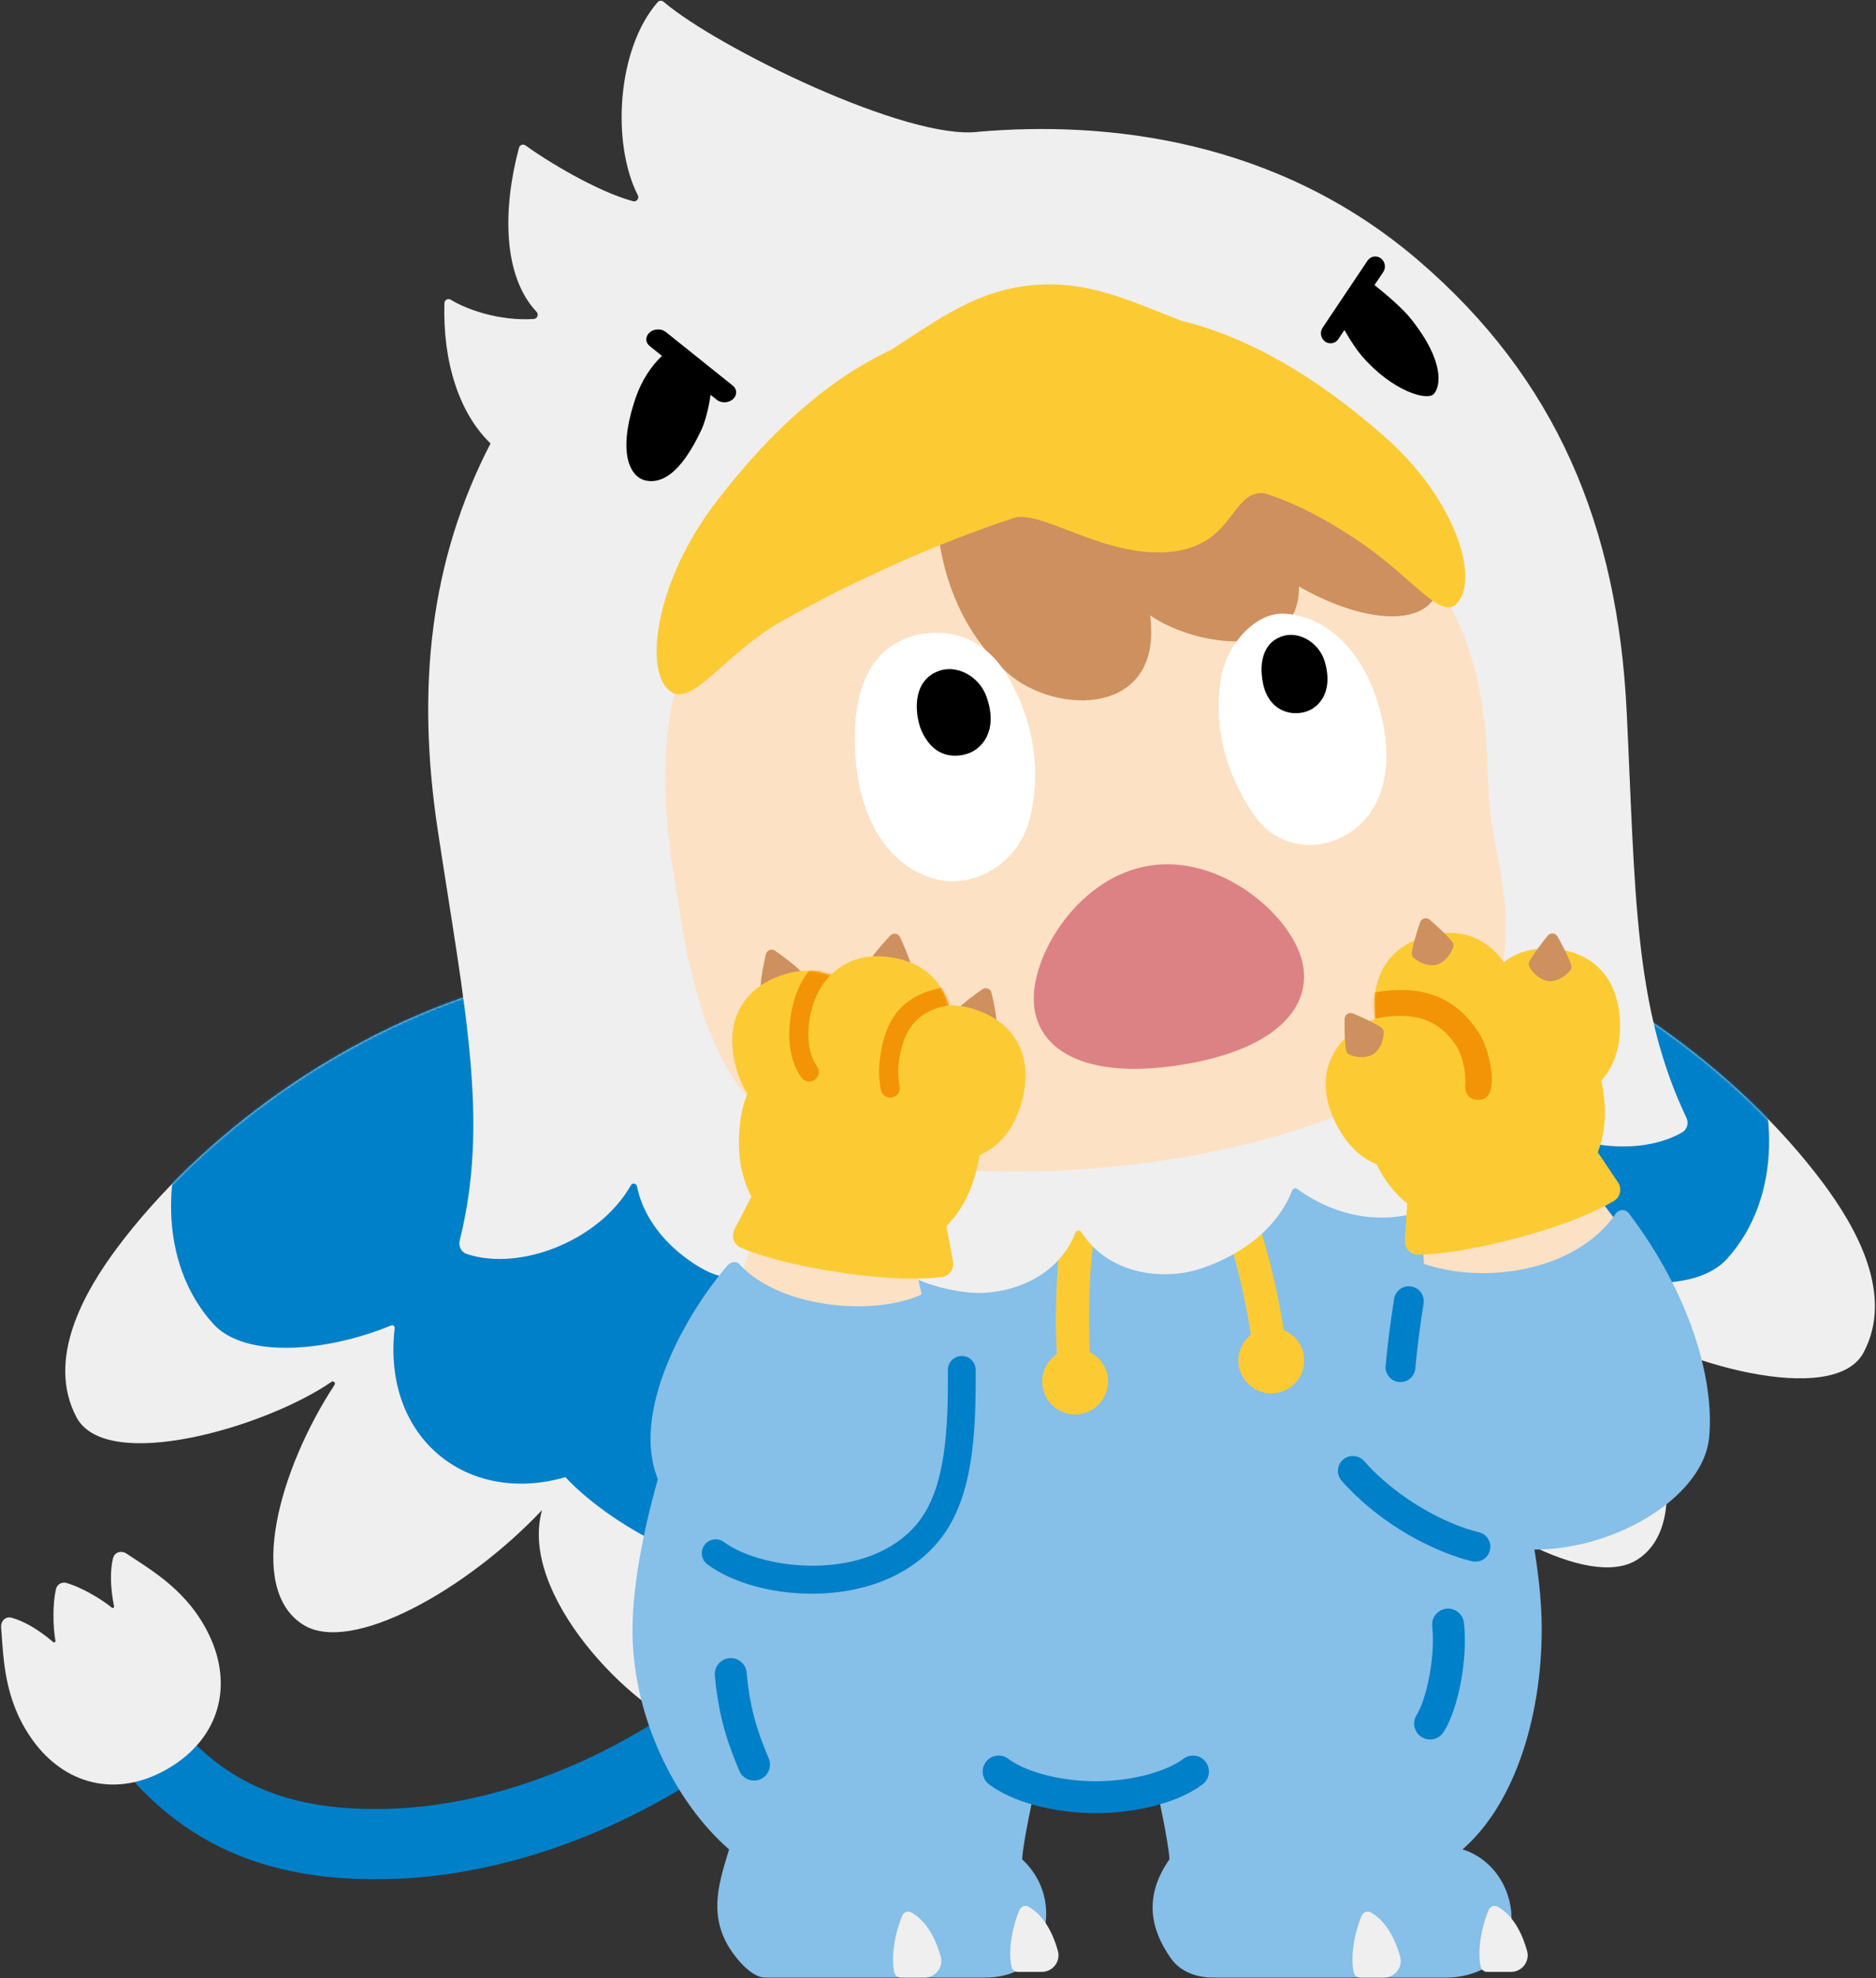 <svg width="775" height="817" viewBox="0 0 775 817" fill="none" xmlns="http://www.w3.org/2000/svg">
<rect x="0" y="0" width="775" height="817" fill="#333333" stroke="none"/>
<path d="M394.637 479.241C431.274 441.614 495.987 353.784 590.198 378.985C660.262 397.726 719.417 443.594 752.836 488.152C766.857 506.848 782.541 534.567 769.917 558.456C757.614 581.734 691.932 562.736 664.548 543.848C663.734 543.287 662.748 544.26 663.29 545.087C685.843 579.475 700.085 629.001 676.344 644.106C656.502 656.731 608.517 629.637 577.573 596.808C587.472 631.839 540.194 679.258 516.429 687.18C492.665 695.101 475.988 631.729 475.988 631.729L400.859 545.583L394.637 479.241Z" fill="#EFEFEF"/>
<mask id="mask0_247_3575" style="mask-type:luminance" maskUnits="userSpaceOnUse" x="394" y="374" width="381" height="314">
<path d="M394.637 479.241C431.274 441.614 495.987 353.784 590.198 378.985C660.262 397.726 719.417 443.594 752.836 488.152C766.857 506.848 782.541 534.567 769.917 558.456C757.614 581.734 691.932 562.736 664.548 543.848C663.734 543.287 662.748 544.26 663.29 545.087C685.843 579.475 700.085 629.001 676.344 644.106C656.502 656.731 608.517 629.637 577.573 596.808C587.472 631.839 540.194 679.258 516.429 687.18C492.665 695.101 475.988 631.729 475.988 631.729L400.859 545.583L394.637 479.241Z" fill="white"/>
</mask>
<g mask="url(#mask0_247_3575)">
<path d="M718.427 423.793C735.26 454.489 736.25 494.591 713.476 519.841C700.157 534.607 665.954 531.341 639.904 520.553C639.145 520.239 638.36 520.854 638.454 521.67C643.718 567.129 608.47 594.938 567.919 583.213C551.998 600.428 508.246 629.846 458.373 624.353L400.859 588.163L369.326 446.938L521.255 344.578L688.721 389.136L718.427 423.793Z" fill="#0080C8"/>
</g>
<path d="M406.865 506.042C370.229 468.415 305.515 380.585 211.304 405.785C141.24 424.527 82.085 470.395 48.666 514.953C34.645 533.649 18.961 561.368 31.585 585.256C43.888 608.534 109.57 589.536 136.954 570.649C137.768 570.088 138.754 571.061 138.212 571.888C115.659 606.275 101.417 655.802 125.158 670.907C145 683.532 192.986 656.437 223.929 623.609C214.03 658.639 261.308 706.059 285.073 713.98C308.837 721.902 325.514 658.53 325.514 658.53L400.643 572.384L406.865 506.042Z" fill="#EFEFEF"/>
<mask id="mask1_247_3575" style="mask-type:luminance" maskUnits="userSpaceOnUse" x="26" y="401" width="381" height="314">
<path d="M406.865 506.042C370.229 468.415 305.515 380.585 211.304 405.785C141.24 424.527 82.085 470.395 48.666 514.953C34.645 533.649 18.961 561.368 31.585 585.256C43.888 608.534 109.57 589.536 136.954 570.649C137.768 570.088 138.754 571.061 138.212 571.888C115.659 606.275 101.417 655.802 125.158 670.907C145 683.532 192.986 656.437 223.929 623.609C214.03 658.639 261.308 706.059 285.073 713.98C308.837 721.902 325.514 658.53 325.514 658.53L400.643 572.384L406.865 506.042Z" fill="white"/>
</mask>
<g mask="url(#mask1_247_3575)">
<path d="M83.075 450.594C66.242 481.289 65.251 521.392 88.026 546.642C101.345 561.408 135.547 558.142 161.597 547.354C162.356 547.039 163.142 547.655 163.047 548.471C157.783 593.929 193.031 621.739 233.583 610.013C249.503 627.228 293.255 656.647 343.129 651.153L400.643 614.964L432.175 473.739L280.246 371.379L112.78 415.937L83.075 450.594Z" fill="#0080C8"/>
</g>
<path d="M154.876 776.066C158.064 776.066 161.302 775.994 164.609 775.851C250.726 772.116 343.797 711.242 376.497 637.264L349.961 625.535C321.822 689.194 238.109 743.622 163.352 746.864C112.828 749.049 82.458 732.685 58.441 690.371L33.209 704.693C61.068 753.776 98.854 776.066 154.876 776.066Z" fill="#0080C8"/>
<path d="M69.525 730.311C48.128 742.875 26.467 736.937 13.254 718.302C1.554 701.803 1.487 684.895 0.466 672.102C0.246 669.347 2.353 667.393 4.869 668.091C9.49 669.374 15.288 672.433 21.967 678.109C22.372 678.454 23.002 678.134 22.906 677.61C21.776 671.411 21.784 661.964 23.105 656.31C23.58 654.276 25.511 653.142 27.519 653.718C33.1 655.32 41.354 659.915 46.217 663.922C46.628 664.261 47.214 663.868 47.11 663.345C45.407 654.747 45.56 648.194 46.692 643.533C47.308 640.996 50.041 640.108 52.34 641.642C63.014 648.767 77.747 657.063 86.455 675.319C96.29 695.937 90.923 717.746 69.525 730.311Z" fill="#EFEFEF"/>
<path d="M604.186 763.738C626.465 744.43 637.605 706.555 636.862 669.423C636.119 632.291 619.497 571.385 601.215 531.187C591.918 510.744 564.805 450.345 547.101 416.184H358.274C340.57 450.345 315.204 511.632 304.16 531.187C280.349 573.345 262.052 633.846 261.309 670.977C260.567 708.109 278.91 744.43 301.189 763.738C297.531 776.062 292.286 790.135 301.405 804.557C305.013 810.263 311.091 816.677 315.992 816.677H405.955C414.206 816.873 422.298 814.443 426.345 808.667C434.668 796.785 434.8 779.564 422.26 767.823C422.629 760.644 427.438 738.86 427.438 738.86C433.898 741.275 452.688 742.192 452.688 742.192C452.688 742.192 471.478 741.275 477.937 738.86C477.937 738.86 482.747 760.644 483.115 767.823C472.326 783.294 475.333 796.785 483.656 808.667C487.565 814.246 494.235 816.692 501.108 816.677H598.127C606.927 816.594 617.72 812.633 621.638 804.583C629.105 789.241 621.019 768.937 604.186 763.738Z" fill="#86BFE8"/>
<path d="M537.962 557.112C536.581 553.357 533.702 550.62 530.264 549.231C527.785 532.008 522.081 509.616 516.824 496.617L504.176 501.731C509.559 515.043 514.548 536.197 516.734 551.215C512.277 554.772 510.332 560.862 512.408 566.508C515.003 573.564 522.827 577.181 529.883 574.587C536.94 571.992 540.557 564.168 537.962 557.112Z" fill="#FCCB34"/>
<path d="M450.273 558.415C449.374 543.266 449.981 521.539 452.559 507.414L439.139 504.965C436.62 518.759 435.563 541.841 436.621 559.209C433.534 561.266 431.268 564.528 430.676 568.485C429.562 575.921 434.688 582.851 442.123 583.964C449.559 585.078 456.489 579.952 457.602 572.517C458.493 566.568 455.357 560.997 450.273 558.415Z" fill="#FCCB34"/>
<path d="M590.791 718.348C592.97 718.348 595.103 717.27 596.36 715.294C602.557 705.555 606.413 684.897 604.777 670.181C604.376 666.56 601.098 663.962 597.495 664.356C593.875 664.758 591.267 668.018 591.67 671.638C593.057 684.117 589.283 701.852 585.234 708.214C583.279 711.286 584.185 715.361 587.257 717.317C588.354 718.015 589.58 718.348 590.791 718.348Z" fill="#0080C8"/>
<path d="M311.495 735.315C312.345 735.315 313.21 735.15 314.043 734.8C317.402 733.392 318.982 729.527 317.574 726.169C313.554 716.583 309.832 706.662 308.46 690.767C308.147 687.139 304.93 684.444 301.325 684.764C297.695 685.077 295.008 688.272 295.322 691.9C296.855 709.684 301.148 721.1 305.412 731.27C306.471 733.795 308.918 735.315 311.495 735.315Z" fill="#0080C8"/>
<path d="M452.687 748.788C470.093 748.788 487.43 744.087 496.855 736.811C499.737 734.585 500.27 730.443 498.045 727.561C495.818 724.679 491.681 724.146 488.796 726.371C483.039 730.816 469.282 735.6 452.687 735.6C436.091 735.6 422.335 730.816 416.578 726.371C413.694 724.146 409.554 724.677 407.328 727.561C405.104 730.443 405.636 734.585 408.519 736.811C417.944 744.087 435.281 748.788 452.687 748.788Z" fill="#0080C8"/>
<path d="M586.795 499.302L589.195 536.338L650.808 544.435L672.555 510.758L646.524 476.078L586.795 499.302Z" fill="#FCE1C5"/>
<path d="M180.895 343.169C171.824 283.524 177.784 231.213 202.647 183.12C189.7 170.692 182.868 149.44 183.588 125.198C183.628 123.864 185.114 123.068 186.244 123.777C192.386 127.629 206.058 132.66 220.496 131.731C221.982 131.635 222.67 129.859 221.651 128.774C207.728 113.953 207.595 86.46 214.399 61.018C214.713 59.841 216.117 59.343 217.1 60.062C225.297 66.064 246.494 79.071 261.519 83.094C262.974 83.483 264.163 81.942 263.479 80.6C252.588 59.234 254.809 20.185 271.699 0.889C272.334 0.164 273.443 0.134 274.175 0.761C295.967 19.446 375.117 58.364 404.492 54.393C456.566 49.934 527.202 57.13 586.013 107.604C642.704 156.258 668.267 216.802 672.012 294.048C675.66 369.271 674.924 415.864 696.681 461.611C697.718 463.792 697.001 466.452 694.905 467.652C674.724 479.196 640.021 473.05 622.844 453.257C622.006 452.292 620.464 452.881 620.462 454.16C620.413 476.158 602.63 492.114 597.135 495.587C582.91 504.578 558.576 507.391 535.914 490.996C535.178 490.463 534.162 490.764 533.829 491.609C526.731 509.628 509.169 519.879 494.685 524.312C481.121 528.463 458.377 526.973 446.694 508.784C446.096 507.854 444.681 507.996 444.28 509.026C436.43 529.168 414.432 535.134 400.314 533.751C385.239 532.274 365.995 525.704 355.469 509.449C354.975 508.686 353.919 508.593 353.304 509.26C334.338 529.819 309.929 531.881 294.205 525.885C288.131 523.57 267.541 511.452 263.136 489.899C262.88 488.647 261.252 488.374 260.622 489.486C247.705 512.289 214.906 525.186 192.839 517.868C190.547 517.107 189.317 514.641 189.902 512.298C202.167 463.149 192.218 417.624 180.895 343.169Z" fill="#EFEFEF"/>
<path d="M461.055 481.657C384.421 489.322 337.898 475.944 315.361 459.069C296.203 444.723 285.837 409.534 281.076 378.335C278.441 361.071 273.795 338.623 275.025 312.332C276.256 286.041 283.343 268.68 292.538 255.866L431.137 182.531L581.514 226.963C593.065 237.702 603.45 253.315 609.863 278.842C616.276 304.368 613.315 327.152 617.005 344.736C623.483 375.608 626.456 400.205 609.492 423.991C593.049 447.045 537.689 473.992 461.055 481.657Z" fill="#FCE1C5"/>
<path d="M386.951 199.024C385.378 224.162 391.805 256.221 416.183 277.855C436.25 295.663 480.67 295.932 475.124 254.105C493.205 266.83 537.061 273.941 536.611 242.192C567.461 259.999 601.638 261.123 594.261 228.238C584.438 184.451 534.991 157.874 534.991 157.874L468.93 155.852L386.951 199.024Z" fill="#CE905E"/>
<path d="M322.628 256.709C298.399 270.472 284.729 294.537 275.477 284.219C266.225 273.902 271.907 238.909 295.149 208.206C318.803 176.96 343.326 156.063 368.218 144.414C387.565 131.965 403.054 120.109 426.018 117.813C448.982 115.516 466.512 124.069 487.942 132.44C514.648 138.928 542.824 154.553 572.198 180.496C601.061 205.988 611.245 238.565 602.084 248.963C595.33 256.628 584.111 238.87 561.339 223.499C539.023 208.435 513.083 196.286 487.264 200.626C436.966 200.705 363.073 233.736 322.628 256.709Z" fill="#FCCB34"/>
<path d="M529.885 253.42C544.375 253.68 561.503 264.835 569.264 290.544C577.185 316.782 570.935 335.716 556.813 344.349C543.798 352.306 527.246 349.944 518.015 336.498C507.464 321.128 501.057 302.228 504.281 280.788C506.5 266.037 518.572 253.217 529.885 253.42Z" fill="white"/>
<path d="M522.962 268.351C524.472 265.507 526.877 263.58 530.112 262.624C536.954 260.614 544.961 265.513 547.238 273.132C549.416 280.42 548.114 285.198 546.637 287.922C545.056 290.843 542.409 293.033 539.378 293.929C538.522 294.183 537.633 294.359 536.726 294.45C531.089 295.013 524.823 292.281 522.314 284.381C522.194 284.002 519.412 275.043 522.962 268.351Z" fill="black"/>
<path d="M379.852 262.004C363.78 265.129 350.934 279.266 353.441 313.047C355.645 342.757 370.394 359.096 386.745 363.091C403.174 367.105 420.641 355.992 425.222 338.78C430.458 319.106 427.028 298.26 416.958 280.436C407.642 263.946 393.63 259.326 379.852 262.004Z" fill="white"/>
<path d="M380.137 284.226C381.637 280.758 384.262 278.339 387.94 277.036C395.404 274.387 404.544 279.352 407.511 287.649C410.351 295.582 409.194 300.946 407.722 304.047C406.145 307.374 403.347 309.955 400.045 311.127C399.204 311.426 397.812 311.833 396.114 312.002C391.568 312.457 384.835 311.212 380.626 301.638C379.064 298.084 377.549 290.214 380.137 284.226Z" fill="black"/>
<path d="M582.719 131.479C579.574 127.557 572.907 121.708 567.814 117.753L568.029 117.432L571.426 112.362C572.664 110.511 572.215 107.958 570.419 106.661C568.623 105.361 566.163 105.812 564.925 107.662L546.39 135.332C545.151 137.183 545.6 139.736 547.396 141.034C548.202 141.617 549.143 141.847 550.045 141.757C551.155 141.646 552.207 141.052 552.89 140.032L554.604 137.474L555.389 136.302C558.024 140.931 560.816 144.948 562.539 146.944C575.136 161.543 589.549 165.7 592.321 162.698C595.093 159.696 597.045 149.347 582.719 131.479Z" fill="black"/>
<path d="M262.572 164.377C264.991 157.242 269.065 151.096 273.469 146.976L268.393 142.914C266.54 141.43 266.522 138.922 268.353 137.312C270.188 135.698 273.174 135.597 275.025 137.081L302.733 159.255C304.586 160.738 304.604 163.247 302.772 164.857C301.95 165.581 300.894 166 299.813 166.108C298.486 166.24 297.122 165.906 296.101 165.088L293.539 163.038C292.749 169.023 291.088 174.666 289.743 177.531C280.795 196.583 272.737 199.709 266.746 198.447C260.756 197.184 254.585 187.932 262.572 164.377Z" fill="black"/>
<path d="M487.929 439.759C528.848 433.258 543.397 414.299 537.447 395.269C531.496 376.238 503.406 352.956 474.858 357.491C446.31 362.027 426.819 392.869 427.06 412.807C427.301 432.745 447.01 446.261 487.929 439.759Z" fill="#DC8284"/>
<path d="M419.749 213.622C432.103 211.575 457.169 230.53 483.58 227.888C509.992 225.246 508.303 202.625 522.161 203.651L509.389 193.875L434.86 202.086L419.749 213.622Z" fill="#FCCB34"/>
<path d="M706.054 593.74C702.455 630.408 621.72 662.335 586.796 619.194C567.254 595.055 575.259 547.337 583.222 523.785C583.814 522.035 585.708 521.053 587.45 521.667C613.821 530.964 651.555 524.57 667.449 501.243C668.737 499.353 671.498 499.202 672.88 501.024C698.283 534.507 708.39 569.939 706.054 593.74Z" fill="#86BFE8"/>
<path d="M668.402 488.258L660.055 475.854C663.155 467.893 664.106 458.131 661.518 446.287C665.48 441.917 668.367 435.897 669.063 427.895C670.658 409.561 662.532 393.639 642.042 391.857C633.358 391.102 626.441 393.254 621.211 397.355C614.484 387.757 603.816 382.7 589.717 386.499C572.118 391.242 566.046 405.214 568.219 420.699C565.972 421.559 563.698 422.703 561.403 424.203C544.191 435.461 544.558 453.333 554.631 468.734C558.689 474.938 563.596 478.754 568.697 480.867C572.139 487.902 576.489 493.187 581.351 497.063L580.347 512.296C580.143 515.385 582.548 518.079 585.643 518.104C593.645 518.171 608.43 516.2 627.344 511.103C647.067 505.788 659.619 500.19 666.731 495.95C669.396 494.361 670.134 490.833 668.402 488.258Z" fill="#FCCB34"/>
<mask id="mask2_247_3575" style="mask-type:luminance" maskUnits="userSpaceOnUse" x="547" y="385" width="123" height="134">
<path d="M668.402 488.258L660.055 475.854C663.155 467.893 664.106 458.131 661.518 446.287C665.48 441.917 668.367 435.897 669.063 427.895C670.658 409.561 662.532 393.639 642.042 391.857C633.358 391.102 626.441 393.254 621.211 397.355C614.484 387.757 603.816 382.7 589.717 386.499C572.118 391.242 566.046 405.214 568.219 420.699C565.972 421.559 563.698 422.703 561.403 424.203C544.191 435.461 544.558 453.333 554.631 468.734C558.689 474.938 563.596 478.754 568.697 480.867C572.139 487.902 576.489 493.187 581.351 497.063L580.347 512.296C580.143 515.385 582.548 518.079 585.643 518.104C593.645 518.171 608.43 516.2 627.344 511.103C647.067 505.788 659.619 500.19 666.731 495.95C669.396 494.361 670.134 490.833 668.402 488.258Z" fill="white"/>
</mask>
<g mask="url(#mask2_247_3575)">
<path d="M610.562 454.207C606.893 454.223 605.034 451.476 605.326 447.982C605.773 442.618 603.852 435.434 601.835 432.268C596.756 424.289 587.948 416.483 568.219 420.699C564.895 420.599 560.785 419.826 560.154 416.924C559.526 414.02 561.37 411.157 564.272 410.528C586.138 405.793 600.86 410.928 610.907 426.491C614.389 431.885 616.737 441.643 616.241 447.466C615.86 451.949 614.232 454.191 610.562 454.207Z" fill="#F29406"/>
</g>
<path d="M593.509 398.389C596.12 397.685 599.053 394.932 600.331 391.123C600.582 390.372 600.397 389.548 599.911 388.923C597.739 386.132 593.43 382.249 590.604 379.809C589.289 378.675 587.252 379.224 586.685 380.865C585.467 384.395 583.693 389.917 583.218 393.421C583.112 394.206 583.365 395.012 583.96 395.534C586.979 398.186 590.897 399.092 593.509 398.389Z" fill="#CE905E"/>
<path d="M567.411 435.266C569.674 433.785 571.606 430.258 571.637 426.24C571.643 425.448 571.21 424.722 570.554 424.28C567.622 422.302 562.32 419.95 558.876 418.509C557.273 417.839 555.508 418.994 555.48 420.731C555.419 424.464 555.449 430.264 556.086 433.743C556.228 434.521 556.72 435.208 557.448 435.52C561.141 437.103 565.147 436.746 567.411 435.266Z" fill="#CE905E"/>
<path d="M639.802 405.189C637.108 404.955 633.737 402.76 631.811 399.233C631.431 398.539 631.469 397.695 631.838 396.994C633.487 393.866 637.046 389.286 639.401 386.388C640.496 385.04 642.597 385.223 643.443 386.74C645.262 390.001 647.978 395.126 649.061 398.492C649.304 399.246 649.196 400.084 648.702 400.703C646.196 403.843 642.497 405.423 639.802 405.189Z" fill="#CE905E"/>
<path d="M609.533 644.925C609.054 644.925 608.571 644.867 608.085 644.752C593.802 641.308 571.138 630.539 554.272 611.52C552.016 608.976 552.249 605.085 554.791 602.829C557.34 600.571 561.229 600.806 563.483 603.348C577.496 619.149 597.431 629.517 610.971 632.78C614.278 633.579 616.31 636.905 615.514 640.209C614.833 643.03 612.313 644.925 609.533 644.925Z" fill="#0080C8"/>
<path d="M578.553 570.754C578.368 570.754 578.183 570.747 577.995 570.73C574.609 570.425 572.11 567.433 572.413 564.047C573.178 555.535 574.397 545.966 575.936 536.373C576.475 533.015 579.611 530.733 582.992 531.27C586.35 531.811 588.634 534.968 588.096 538.326C586.619 547.508 585.407 557.034 584.678 565.148C584.39 568.347 581.703 570.754 578.553 570.754Z" fill="#0080C8"/>
<path d="M312.072 510.258L299.029 545.004L351.86 577.724L385.533 555.971L376.067 513.653L312.072 510.258Z" fill="#FCE1C5"/>
<path d="M383.99 627.954C367.178 659.483 287.489 658.831 270.877 608.374C261.582 580.142 284.631 540.787 300.681 522.464C301.874 521.103 304.176 520.682 305.389 522.015C322.672 541.011 364.221 543.988 382.969 533.405C384.942 532.291 387.481 532.964 388.097 535.063C399.407 573.642 394.902 607.489 383.99 627.954Z" fill="#86BFE8"/>
<path d="M366.824 405.139C369.494 405.569 373.298 404.264 376.027 401.315C376.565 400.733 376.734 399.906 376.547 399.136C375.713 395.7 373.379 390.39 371.803 387.005C371.07 385.431 368.988 385.095 367.797 386.359C365.237 389.077 361.352 393.384 359.48 396.385C359.061 397.056 358.961 397.895 359.289 398.616C360.953 402.273 364.154 404.708 366.824 405.139Z" fill="#CE905E"/>
<path d="M325.007 410.814C327.532 409.843 330.163 406.801 331.037 402.879C331.21 402.106 330.939 401.306 330.391 400.735C327.941 398.185 323.252 394.77 320.187 392.638C318.761 391.646 316.793 392.403 316.4 394.095C315.555 397.732 314.365 403.409 314.256 406.944C314.232 407.735 314.568 408.51 315.214 408.968C318.491 411.292 322.483 411.786 325.007 410.814Z" fill="#CE905E"/>
<path d="M401.015 426.72C398.491 425.75 395.858 422.709 394.982 418.788C394.809 418.015 395.079 417.214 395.627 416.643C398.076 414.092 402.763 410.675 405.826 408.541C407.252 407.548 409.22 408.305 409.614 409.996C410.461 413.633 411.654 419.309 411.765 422.844C411.79 423.635 411.454 424.41 410.808 424.868C407.532 427.194 403.54 427.69 401.015 426.72Z" fill="#CE905E"/>
<path d="M404.561 417.494C400.067 415.767 395.854 415.068 391.935 415.178C389.033 405.141 381.521 397.496 368.398 395.38C357.479 393.62 349.054 396.726 343.119 402.772C336.951 400.265 329.696 400.107 321.545 403.244C302.35 410.63 298.95 428.179 305.56 445.354C306.469 447.718 307.549 449.806 308.735 451.693C307.504 454.726 306.566 457.923 306.058 461.31C303.982 475.112 306.031 485.879 310.413 494.187L303.387 507.74C301.962 510.488 303.085 513.92 305.911 515.184C313.215 518.453 327.55 522.573 346.921 525.485C367.12 528.522 380.864 528.424 389.079 527.391C392.158 527.003 394.248 524.067 393.693 521.014L391.019 506.304C397.505 499.797 402.535 490.367 404.694 477.041C411.13 474.266 417.024 468.82 420.568 459.596C427.168 442.418 423.761 424.87 404.561 417.494Z" fill="#FCCB34"/>
<mask id="mask3_247_3575" style="mask-type:luminance" maskUnits="userSpaceOnUse" x="302" y="394" width="122" height="135">
<path d="M404.561 417.494C400.067 415.767 395.854 415.068 391.935 415.178C389.033 405.141 381.521 397.496 368.398 395.38C357.479 393.62 349.054 396.726 343.119 402.772C336.951 400.265 329.696 400.107 321.545 403.244C302.35 410.63 298.95 428.179 305.56 445.354C306.469 447.718 307.549 449.806 308.735 451.693C307.504 454.726 306.566 457.923 306.058 461.31C303.982 475.112 306.031 485.879 310.413 494.187L303.387 507.74C301.962 510.488 303.085 513.92 305.911 515.184C313.215 518.453 327.55 522.573 346.921 525.485C367.12 528.522 380.864 528.424 389.079 527.391C392.158 527.003 394.248 524.067 393.693 521.014L391.019 506.304C397.505 499.797 402.535 490.367 404.694 477.041C411.13 474.266 417.024 468.82 420.568 459.596C427.168 442.418 423.761 424.87 404.561 417.494Z" fill="white"/>
</mask>
<g mask="url(#mask3_247_3575)">
<path d="M367.766 453.299C365.907 453.299 364.25 451.983 363.884 450.088C363.191 446.481 362.958 442.491 363.259 439.417C364.904 422.648 371.105 411.471 388.783 407.991C390.592 407.635 391.99 408.969 392.604 410.779C393.088 412.201 392.886 414.145 391.935 415.177C378.107 417.374 372.477 426.505 371.133 440.189C370.955 442.01 370.998 445.175 371.657 448.597C372.068 450.742 370.664 452.815 368.516 453.229C368.266 453.277 368.013 453.299 367.766 453.299Z" fill="#F29406"/>
<path d="M334.324 446.63C333.129 446.63 331.948 446.091 331.171 445.066C326.597 439.042 324.983 429.564 326.739 419.062C328.331 409.528 332.146 401.888 337.354 398.015C339.11 396.709 341.207 396.813 342.525 398.552C343.475 399.802 343.787 401.464 343.119 402.773C339.774 405.69 335.899 412.256 334.543 420.365C333.165 428.604 334.262 436.05 337.472 440.281C338.795 442.022 338.453 444.504 336.715 445.824C335.998 446.367 335.159 446.63 334.324 446.63Z" fill="#F29406"/>
</g>
<path d="M335.397 658.157C318.825 658.157 302.562 653.64 292.25 646.05C289.698 644.175 289.152 640.582 291.031 638.03C292.907 635.481 296.497 634.927 299.051 636.811C315.304 648.766 359.281 653.535 379.175 628.857C390.831 614.392 391.702 589.748 391.594 565.749C391.582 562.579 394.138 559.999 397.306 559.984H397.332C400.49 559.984 403.056 562.536 403.07 565.696C403.186 591.761 402.125 618.66 388.109 636.058C377.354 649.4 359.954 657.221 339.115 658.08C337.877 658.133 336.636 658.157 335.397 658.157Z" fill="#0080C8"/>
<path d="M615.044 788.638C612.656 793.933 609.998 804.691 611.702 812.216C611.982 813.454 613.081 814.333 614.351 814.333H624.204C628.737 814.333 632.08 810.024 630.861 805.658C629.105 799.366 625.603 791.307 618.779 787.424C617.434 786.659 615.68 787.227 615.044 788.638Z" fill="#EFEFEF"/>
<path d="M562.595 790.989C560.207 796.284 557.549 807.042 559.253 814.568C559.533 815.806 560.632 816.684 561.902 816.684H571.755C576.288 816.684 579.632 812.375 578.413 808.009C576.656 801.718 573.154 793.659 566.331 789.776C564.985 789.01 563.231 789.579 562.595 790.989Z" fill="#EFEFEF"/>
<path d="M421.213 788.638C418.825 793.933 416.167 804.691 417.871 812.216C418.151 813.454 419.25 814.333 420.52 814.333H430.373C434.906 814.333 438.249 810.024 437.03 805.658C435.274 799.366 431.772 791.307 424.948 787.424C423.603 786.659 421.849 787.227 421.213 788.638Z" fill="#EFEFEF"/>
<path d="M372.801 790.989C370.413 796.284 367.755 807.042 369.459 814.568C369.739 815.806 370.838 816.684 372.108 816.684H381.961C386.494 816.684 389.838 812.375 388.619 808.009C386.862 801.718 383.36 793.659 376.537 789.776C375.191 789.01 373.437 789.579 372.801 790.989Z" fill="#EFEFEF"/>
</svg>
